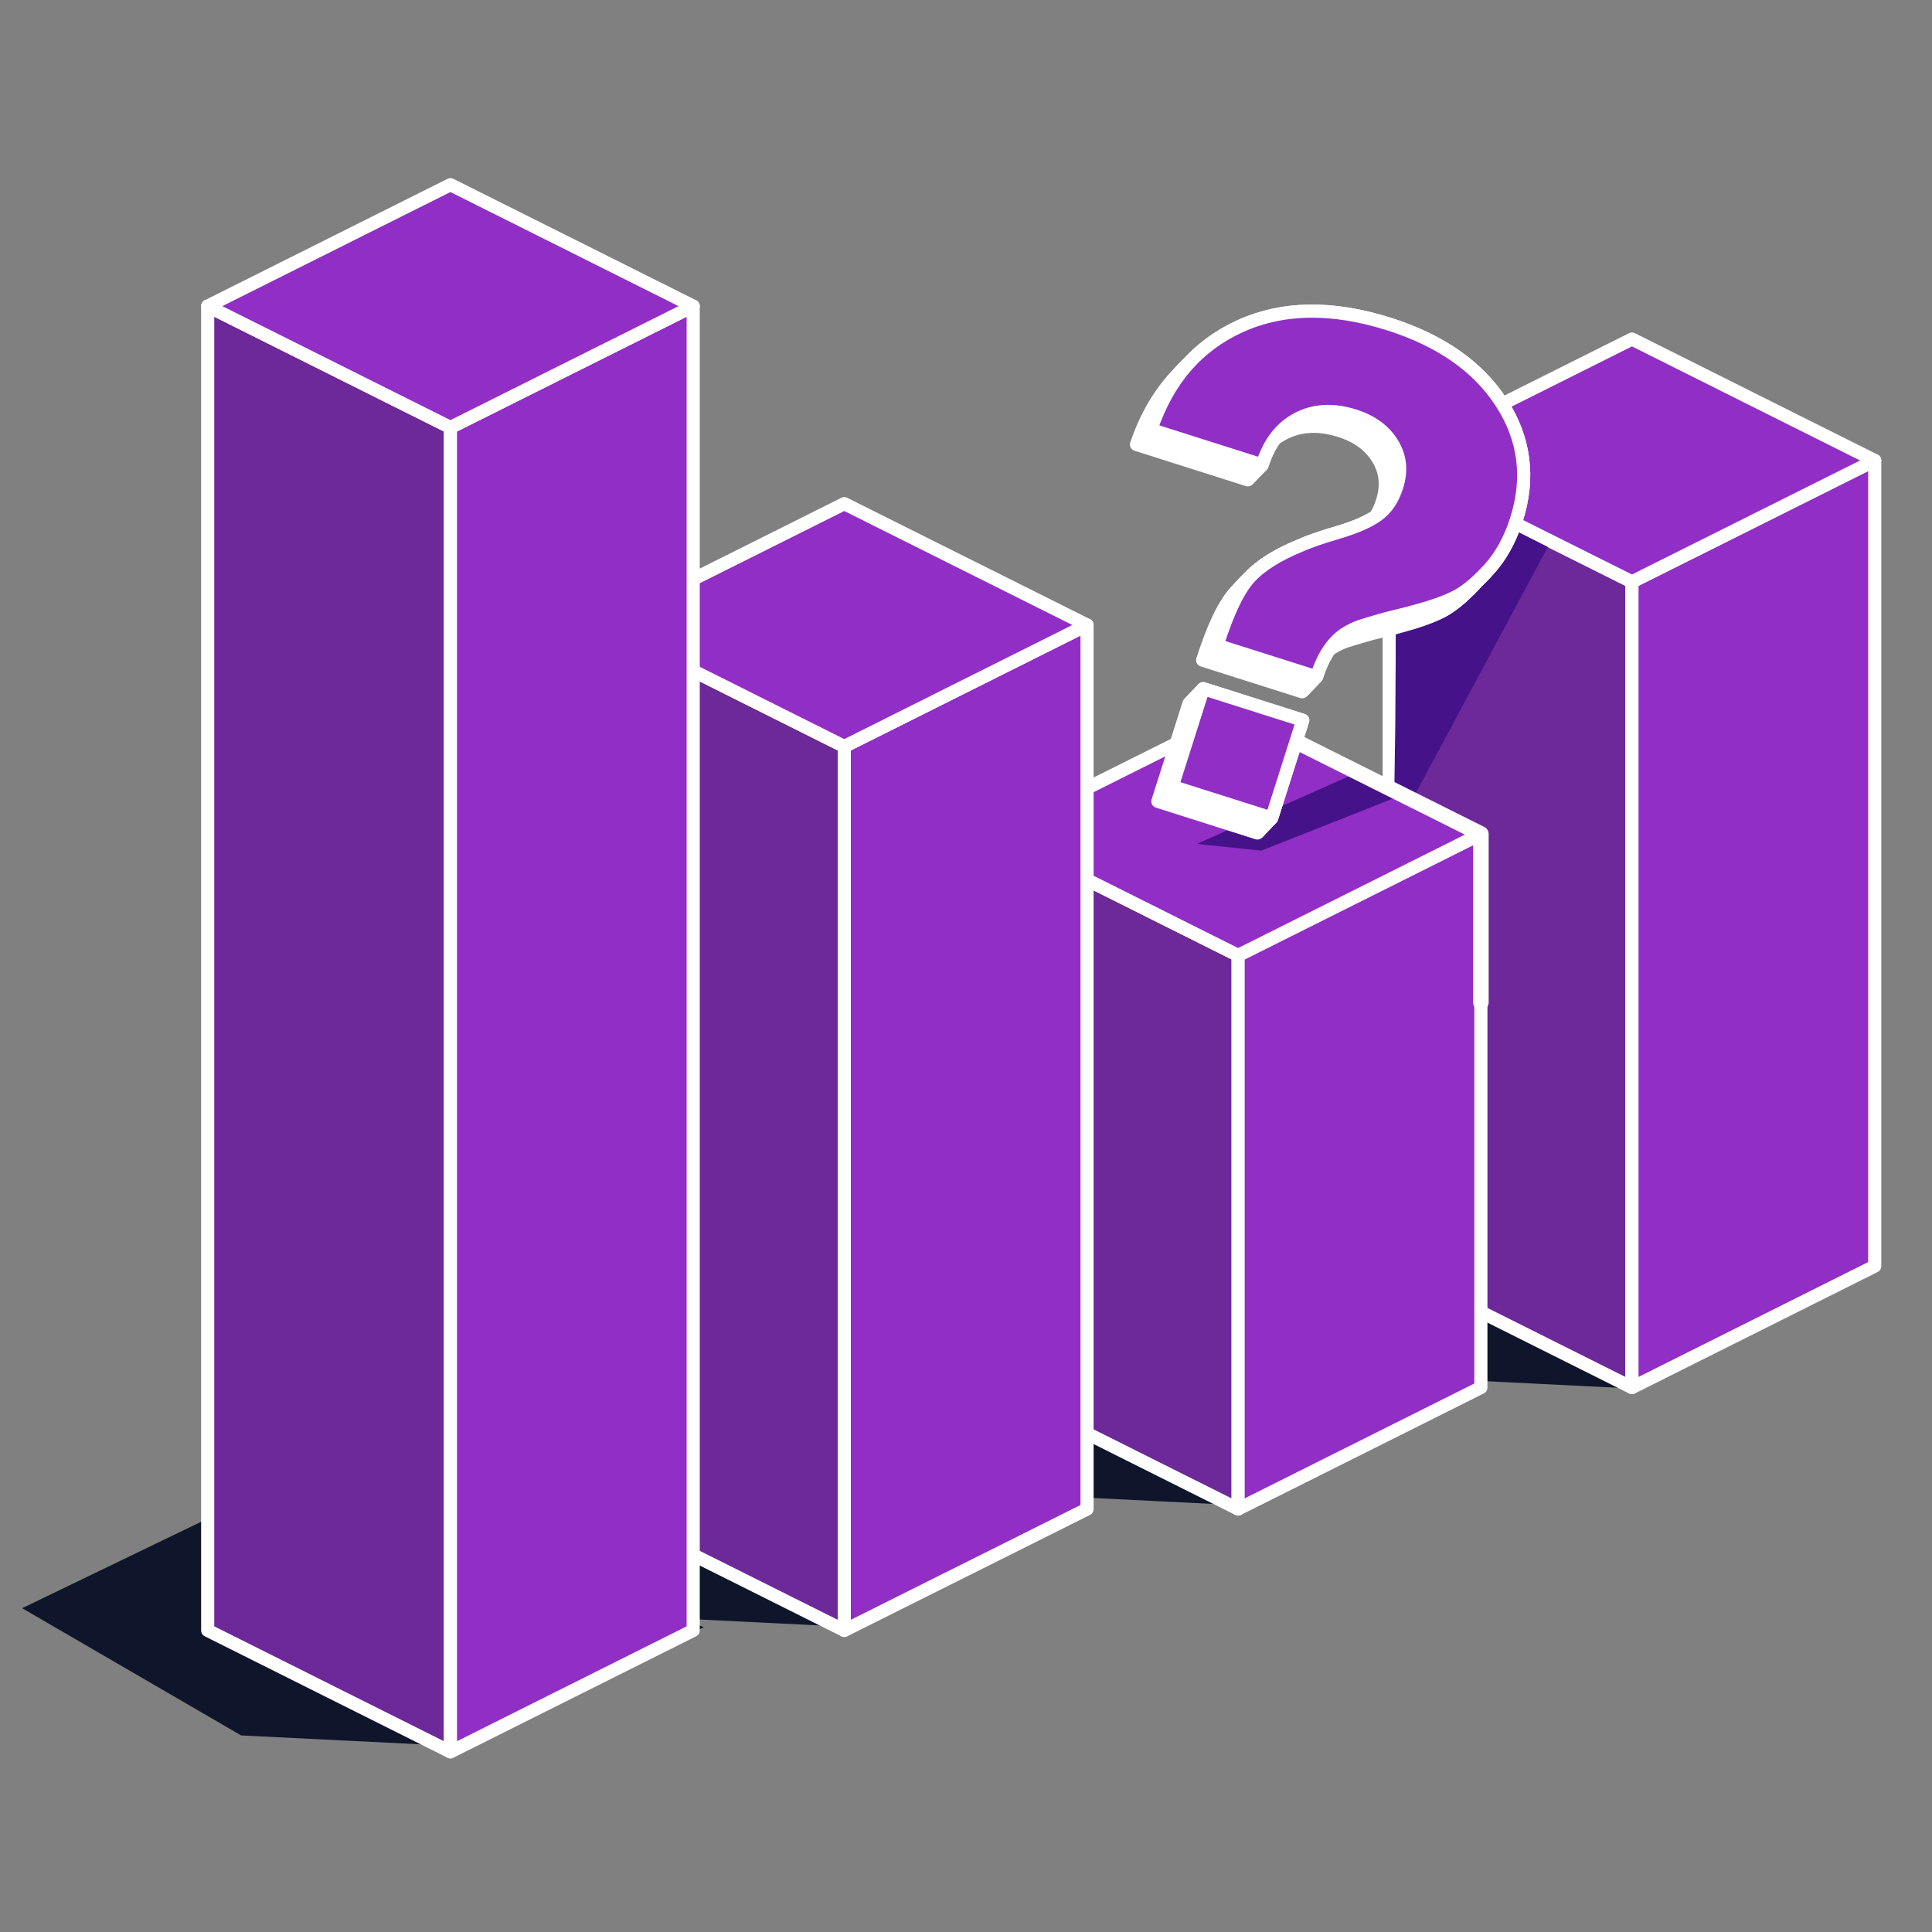 <svg xmlns="http://www.w3.org/2000/svg" id="Elementos" viewBox="0 0 200 200"><rect x="0" y="0" width="200" height="200" fill="#808080" stroke="none"/><defs><style>      .cls-1 {        fill: #461289;      }      .cls-1, .cls-2 {        stroke-width: 0px;      }      .cls-2 {        fill: #0f152a;      }      .cls-3 {        fill: #6d2899;      }      .cls-3, .cls-4, .cls-5 {        stroke: #fff;        stroke-linecap: round;        stroke-linejoin: round;      }      .cls-3, .cls-5 {        stroke-width: 1.36px;      }      .cls-4 {        fill: none;        stroke-width: 1.61px;      }      .cls-5 {        fill: #912ec6;      }    </style></defs><polygon class="cls-2" points="48.14 180.8 24.96 179.65 2.29 166.48 31.23 152.51 72.86 168.44 48.14 180.8"></polygon><polygon class="cls-2" points="88.35 168.44 65.16 167.29 42.5 154.12 71.44 140.15 113.07 156.08 88.35 168.44"></polygon><polygon class="cls-2" points="128.67 155.84 105.49 154.69 82.82 141.51 111.76 127.54 153.39 143.48 128.67 155.84"></polygon><polygon class="cls-2" points="168.46 143.71 145.27 142.56 122.61 129.38 151.55 115.41 193.17 131.35 168.46 143.71"></polygon><g><polygon class="cls-3" points="143.81 47.67 168.94 60.23 168.94 143.64 143.81 131.07 143.81 47.67"></polygon><polygon class="cls-5" points="168.94 143.64 194.07 131.07 194.07 47.67 168.94 60.23 168.94 143.64"></polygon><polygon class="cls-5" points="143.81 47.67 168.94 35.1 194.07 47.67 168.94 60.23 143.81 47.67"></polygon></g><g><polygon class="cls-3" points="103.04 86.33 103.04 143.64 128.17 156.21 128.17 98.9 103.04 86.33"></polygon><polygon class="cls-5" points="128.17 156.21 153.3 143.64 153.3 86.33 128.17 98.9 128.17 156.21"></polygon><polygon class="cls-5" points="103.04 86.33 128.17 73.77 153.3 86.33 128.17 98.9 103.04 86.33"></polygon></g><g><polygon class="cls-3" points="62.27 64.7 87.4 77.27 87.4 168.78 62.27 156.22 62.27 64.7"></polygon><polygon class="cls-5" points="87.4 168.78 112.53 156.22 112.53 64.7 87.4 77.27 87.4 168.78"></polygon><polygon class="cls-5" points="112.53 64.7 87.4 52.14 62.27 64.7 87.4 77.27 112.53 64.7"></polygon></g><g><polygon class="cls-3" points="46.63 181.35 21.5 168.78 21.5 31.69 46.63 44.25 46.63 181.35"></polygon><polygon class="cls-5" points="46.63 181.35 71.76 168.78 71.76 31.69 46.63 44.25 46.63 181.35"></polygon><polygon class="cls-5" points="71.76 31.69 46.63 19.12 21.5 31.69 46.63 44.25 71.76 31.69"></polygon></g><polygon class="cls-1" points="123.89 87.36 130.57 88.06 145.82 82.03 141.14 79.69 123.89 87.36"></polygon><polygon class="cls-1" points="144.44 75 144.57 53.19 156.79 54.88 160.23 56.62 146.2 82.78 144.34 81.85 144.44 75"></polygon><polyline class="cls-4" points="128.17 73.77 153.3 86.33 153.3 103.76"></polyline><g><g><g><path class="cls-3" d="m124.5,68.34c1.09-3.43,2.22-5.78,3.38-7.04,1.16-1.26,2.95-2.37,5.35-3.34.74-.34,2.01-.78,3.8-1.31,1.8-.53,3.15-1.12,4.07-1.78.92-.65,1.59-1.65,2.01-2.98.51-1.62.36-3.1-.48-4.45-.83-1.34-2.13-2.29-3.9-2.85-2.19-.7-4.16-.6-5.88.3-1.73.9-2.96,2.49-3.68,4.78l-11.52-3.66c1.73-5.12,4.81-8.69,9.23-10.7,4.42-2.01,9.56-2.08,15.43-.22,5.34,1.7,9.22,4.41,11.63,8.14,2.41,3.73,2.93,7.77,1.55,12.11-.67,2.1-1.64,3.84-2.92,5.22-1.28,1.38-2.44,2.32-3.5,2.83-1.05.51-2.38.98-3.99,1.41-.52.15-1.18.32-1.98.51-.8.19-1.38.35-1.76.46-.38.12-.83.25-1.35.4s-.95.3-1.29.46c-.34.16-.67.34-1,.55-1.27.86-2.24,2.34-2.9,4.43l-10.3-3.27Z"></path><rect class="cls-3" x="121.31" y="74.12" width="10.62" height="10.81" transform="translate(12.5 176.14) rotate(-72.38)"></rect></g><g><path class="cls-3" d="m124.58,68.26c1.09-3.43,2.22-5.78,3.38-7.04,1.16-1.26,2.95-2.37,5.35-3.34.74-.34,2.01-.78,3.8-1.31,1.8-.53,3.15-1.12,4.07-1.78.92-.65,1.59-1.65,2.01-2.98.51-1.62.36-3.1-.48-4.45-.83-1.34-2.13-2.29-3.9-2.85-2.19-.7-4.16-.6-5.88.3-1.73.9-2.96,2.49-3.68,4.78l-11.52-3.66c1.73-5.12,4.81-8.69,9.23-10.7,4.42-2.01,9.56-2.08,15.43-.22,5.34,1.7,9.22,4.41,11.63,8.14,2.41,3.73,2.93,7.77,1.55,12.11-.67,2.1-1.64,3.84-2.92,5.22-1.28,1.38-2.44,2.32-3.5,2.83-1.05.51-2.38.98-3.99,1.41-.52.15-1.18.32-1.98.51-.8.19-1.38.35-1.76.46-.38.12-.83.25-1.35.4s-.95.3-1.29.46c-.34.16-.67.34-1,.55-1.27.86-2.24,2.34-2.9,4.43l-10.3-3.27Z"></path><rect class="cls-3" x="121.38" y="74.05" width="10.62" height="10.81" transform="translate(12.62 176.15) rotate(-72.38)"></rect></g><g><path class="cls-3" d="m124.65,68.19c1.09-3.43,2.22-5.78,3.38-7.04,1.16-1.26,2.95-2.37,5.35-3.34.74-.34,2.01-.78,3.8-1.31,1.8-.53,3.15-1.12,4.07-1.78.92-.65,1.59-1.65,2.01-2.98.51-1.62.36-3.1-.48-4.45-.83-1.34-2.13-2.29-3.9-2.85-2.19-.7-4.16-.6-5.88.3-1.73.9-2.96,2.49-3.68,4.78l-11.52-3.66c1.73-5.12,4.81-8.69,9.23-10.7,4.42-2.01,9.56-2.08,15.43-.22,5.34,1.7,9.22,4.41,11.63,8.14,2.41,3.73,2.93,7.77,1.55,12.11-.67,2.1-1.64,3.84-2.92,5.22-1.28,1.38-2.44,2.32-3.5,2.83-1.05.51-2.38.98-3.99,1.41-.52.15-1.18.32-1.98.51-.8.19-1.38.35-1.76.46-.38.12-.83.25-1.35.4s-.95.3-1.29.46c-.34.16-.67.34-1,.55-1.27.86-2.24,2.34-2.9,4.43l-10.3-3.27Z"></path><rect class="cls-3" x="121.45" y="73.98" width="10.62" height="10.81" transform="translate(12.74 176.17) rotate(-72.38)"></rect></g><g><path class="cls-3" d="m124.72,68.12c1.09-3.43,2.22-5.78,3.38-7.04,1.16-1.26,2.95-2.37,5.35-3.34.74-.34,2.01-.78,3.8-1.31,1.8-.53,3.15-1.12,4.07-1.78.92-.65,1.59-1.65,2.01-2.98.51-1.62.36-3.1-.48-4.45-.83-1.34-2.13-2.29-3.9-2.85-2.19-.7-4.16-.6-5.88.3-1.73.9-2.96,2.49-3.68,4.78l-11.52-3.66c1.73-5.12,4.81-8.69,9.23-10.7,4.42-2.01,9.56-2.08,15.43-.22,5.34,1.7,9.22,4.41,11.63,8.14,2.41,3.73,2.93,7.77,1.55,12.11-.67,2.1-1.64,3.84-2.92,5.22-1.28,1.38-2.44,2.32-3.5,2.83-1.05.51-2.38.98-3.99,1.41-.52.15-1.18.32-1.98.51-.8.19-1.38.35-1.76.46-.38.12-.83.25-1.35.4s-.95.3-1.29.46c-.34.16-.67.34-1,.55-1.27.86-2.24,2.34-2.9,4.43l-10.3-3.27Z"></path><rect class="cls-3" x="121.52" y="73.9" width="10.62" height="10.81" transform="translate(12.86 176.18) rotate(-72.38)"></rect></g><g><path class="cls-3" d="m124.79,68.04c1.09-3.43,2.22-5.78,3.38-7.04,1.16-1.26,2.95-2.37,5.35-3.34.74-.34,2.01-.78,3.8-1.31,1.8-.53,3.15-1.12,4.07-1.78.92-.65,1.59-1.65,2.01-2.98.51-1.62.36-3.1-.48-4.45-.83-1.34-2.13-2.29-3.9-2.85-2.19-.7-4.16-.6-5.88.3-1.73.9-2.96,2.49-3.68,4.78l-11.52-3.66c1.73-5.12,4.81-8.69,9.23-10.7,4.42-2.01,9.56-2.08,15.43-.22,5.34,1.7,9.22,4.41,11.63,8.14,2.41,3.73,2.93,7.77,1.55,12.11-.67,2.1-1.64,3.84-2.92,5.22-1.28,1.38-2.44,2.32-3.5,2.83-1.05.51-2.38.98-3.99,1.41-.52.15-1.18.32-1.98.51-.8.19-1.38.35-1.76.46-.38.12-.83.25-1.35.4s-.95.3-1.29.46c-.34.16-.67.34-1,.55-1.27.86-2.24,2.34-2.9,4.43l-10.3-3.27Z"></path><rect class="cls-3" x="121.59" y="73.83" width="10.62" height="10.81" transform="translate(12.97 176.2) rotate(-72.38)"></rect></g><g><path class="cls-3" d="m124.86,67.97c1.09-3.43,2.22-5.78,3.38-7.04,1.16-1.26,2.95-2.37,5.35-3.34.74-.34,2.01-.78,3.8-1.31,1.8-.53,3.15-1.12,4.07-1.78.92-.65,1.59-1.65,2.01-2.98.51-1.62.36-3.1-.48-4.45-.83-1.34-2.13-2.29-3.9-2.85-2.19-.7-4.16-.6-5.88.3-1.73.9-2.96,2.49-3.68,4.78l-11.52-3.66c1.73-5.12,4.81-8.69,9.23-10.7,4.42-2.01,9.56-2.08,15.43-.22,5.34,1.7,9.22,4.41,11.63,8.14,2.41,3.73,2.93,7.77,1.55,12.11-.67,2.1-1.64,3.84-2.92,5.22-1.28,1.38-2.44,2.32-3.5,2.83-1.05.51-2.38.98-3.99,1.41-.52.15-1.18.32-1.98.51-.8.19-1.38.35-1.76.46-.38.12-.83.25-1.35.4s-.95.3-1.29.46c-.34.16-.67.34-1,.55-1.27.86-2.24,2.34-2.9,4.43l-10.3-3.27Z"></path><rect class="cls-3" x="121.66" y="73.76" width="10.62" height="10.81" transform="translate(13.09 176.22) rotate(-72.38)"></rect></g><g><path class="cls-3" d="m124.93,67.9c1.09-3.43,2.22-5.78,3.38-7.04,1.16-1.26,2.95-2.37,5.35-3.34.74-.34,2.01-.78,3.8-1.31,1.8-.53,3.15-1.12,4.07-1.78.92-.65,1.59-1.65,2.01-2.98.51-1.62.36-3.1-.48-4.45-.83-1.34-2.13-2.29-3.9-2.85-2.19-.7-4.16-.6-5.88.3-1.73.9-2.96,2.49-3.68,4.78l-11.52-3.66c1.73-5.12,4.81-8.69,9.23-10.7,4.42-2.01,9.56-2.08,15.43-.22,5.34,1.7,9.22,4.41,11.63,8.14,2.41,3.73,2.93,7.77,1.55,12.11-.67,2.1-1.64,3.84-2.92,5.22-1.28,1.38-2.44,2.32-3.5,2.83-1.05.51-2.38.98-3.99,1.41-.52.15-1.18.32-1.98.51-.8.19-1.38.35-1.76.46-.38.12-.83.25-1.35.4s-.95.3-1.29.46c-.34.16-.67.34-1,.55-1.27.86-2.24,2.34-2.9,4.43l-10.3-3.27Z"></path><rect class="cls-3" x="121.74" y="73.68" width="10.62" height="10.81" transform="translate(13.21 176.23) rotate(-72.38)"></rect></g><g><path class="cls-3" d="m125,67.82c1.09-3.43,2.22-5.78,3.38-7.04,1.16-1.26,2.95-2.37,5.35-3.34.74-.34,2.01-.78,3.8-1.31,1.8-.53,3.15-1.12,4.07-1.78.92-.65,1.59-1.65,2.01-2.98.51-1.62.36-3.1-.48-4.45-.83-1.34-2.13-2.29-3.9-2.85-2.19-.7-4.16-.6-5.88.3-1.73.9-2.96,2.49-3.68,4.78l-11.52-3.66c1.73-5.12,4.81-8.69,9.23-10.7,4.42-2.01,9.56-2.08,15.43-.22,5.34,1.7,9.22,4.41,11.63,8.14,2.41,3.73,2.93,7.77,1.55,12.11-.67,2.1-1.64,3.84-2.92,5.22-1.28,1.38-2.44,2.32-3.5,2.83-1.05.51-2.38.98-3.99,1.41-.52.15-1.18.32-1.98.51-.8.19-1.38.35-1.76.46-.38.12-.83.25-1.35.4s-.95.3-1.29.46c-.34.16-.67.34-1,.55-1.27.86-2.24,2.34-2.9,4.43l-10.3-3.27Z"></path><rect class="cls-3" x="121.81" y="73.61" width="10.62" height="10.81" transform="translate(13.33 176.25) rotate(-72.38)"></rect></g><g><path class="cls-3" d="m125.07,67.75c1.09-3.43,2.22-5.78,3.38-7.04,1.16-1.26,2.95-2.37,5.35-3.34.74-.34,2.01-.78,3.8-1.31,1.8-.53,3.15-1.12,4.07-1.78.92-.65,1.59-1.65,2.01-2.98.51-1.62.36-3.1-.48-4.45-.83-1.34-2.13-2.29-3.9-2.85-2.19-.7-4.16-.6-5.88.3-1.73.9-2.96,2.49-3.68,4.78l-11.52-3.66c1.73-5.12,4.81-8.69,9.23-10.7,4.42-2.01,9.56-2.08,15.43-.22,5.34,1.7,9.22,4.41,11.63,8.14,2.41,3.73,2.93,7.77,1.55,12.11-.67,2.1-1.64,3.84-2.92,5.22-1.28,1.38-2.44,2.32-3.5,2.83-1.05.51-2.38.98-3.99,1.41-.52.15-1.18.32-1.98.51-.8.19-1.38.35-1.76.46-.38.12-.83.25-1.35.4s-.95.3-1.29.46c-.34.16-.67.34-1,.55-1.27.86-2.24,2.34-2.9,4.43l-10.3-3.27Z"></path><rect class="cls-3" x="121.88" y="73.54" width="10.62" height="10.81" transform="translate(13.45 176.27) rotate(-72.38)"></rect></g><g><path class="cls-3" d="m125.14,67.68c1.09-3.43,2.22-5.78,3.38-7.04,1.16-1.26,2.95-2.37,5.35-3.34.74-.34,2.01-.78,3.8-1.31,1.8-.53,3.15-1.12,4.07-1.78.92-.65,1.59-1.65,2.01-2.98.51-1.62.36-3.1-.48-4.45-.83-1.34-2.13-2.29-3.9-2.85-2.19-.7-4.16-.6-5.88.3-1.73.9-2.96,2.49-3.68,4.78l-11.52-3.66c1.73-5.12,4.81-8.69,9.23-10.7,4.42-2.01,9.56-2.08,15.43-.22,5.34,1.7,9.22,4.41,11.63,8.14,2.41,3.73,2.93,7.77,1.55,12.11-.67,2.1-1.64,3.84-2.92,5.22-1.28,1.38-2.44,2.32-3.5,2.83-1.05.51-2.38.98-3.99,1.41-.52.15-1.18.32-1.98.51-.8.19-1.38.35-1.76.46-.38.12-.83.25-1.35.4s-.95.3-1.29.46c-.34.16-.67.34-1,.55-1.27.86-2.24,2.34-2.9,4.43l-10.3-3.27Z"></path><rect class="cls-3" x="121.95" y="73.46" width="10.62" height="10.81" transform="translate(13.57 176.28) rotate(-72.38)"></rect></g><g><path class="cls-3" d="m125.21,67.6c1.09-3.43,2.22-5.78,3.38-7.04,1.16-1.26,2.95-2.37,5.35-3.34.74-.34,2.01-.78,3.8-1.31,1.8-.53,3.15-1.12,4.07-1.78.92-.65,1.59-1.65,2.01-2.98.51-1.62.36-3.1-.48-4.45-.83-1.34-2.13-2.29-3.9-2.85-2.19-.7-4.16-.6-5.88.3-1.73.9-2.96,2.49-3.68,4.78l-11.52-3.66c1.73-5.12,4.81-8.69,9.23-10.7,4.42-2.01,9.56-2.08,15.43-.22,5.34,1.7,9.22,4.41,11.63,8.14,2.41,3.73,2.93,7.77,1.55,12.11-.67,2.1-1.64,3.84-2.92,5.22-1.28,1.38-2.44,2.32-3.5,2.83-1.05.51-2.38.98-3.99,1.41-.52.15-1.18.32-1.98.51-.8.19-1.38.35-1.76.46-.38.12-.83.25-1.35.4s-.95.3-1.29.46c-.34.16-.67.34-1,.55-1.27.86-2.24,2.34-2.9,4.43l-10.3-3.27Z"></path><rect class="cls-3" x="122.02" y="73.39" width="10.62" height="10.81" transform="translate(13.69 176.3) rotate(-72.38)"></rect></g><g><path class="cls-3" d="m125.28,67.53c1.09-3.43,2.22-5.78,3.38-7.04,1.16-1.26,2.95-2.37,5.35-3.34.74-.34,2.01-.78,3.8-1.31,1.8-.53,3.15-1.12,4.07-1.78.92-.65,1.59-1.65,2.01-2.98.51-1.62.36-3.1-.48-4.45-.83-1.34-2.13-2.29-3.9-2.85-2.19-.7-4.16-.6-5.88.3-1.73.9-2.96,2.49-3.68,4.78l-11.52-3.66c1.73-5.12,4.81-8.69,9.23-10.7,4.42-2.01,9.56-2.08,15.43-.22,5.34,1.7,9.22,4.41,11.63,8.14,2.41,3.73,2.93,7.77,1.55,12.11-.67,2.1-1.64,3.84-2.92,5.22-1.28,1.38-2.44,2.32-3.5,2.83-1.05.51-2.38.98-3.99,1.41-.52.15-1.18.32-1.98.51-.8.19-1.38.35-1.76.46-.38.12-.83.25-1.35.4s-.95.3-1.29.46c-.34.16-.67.34-1,.55-1.27.86-2.24,2.34-2.9,4.43l-10.3-3.27Z"></path><rect class="cls-3" x="122.09" y="73.32" width="10.62" height="10.81" transform="translate(13.81 176.31) rotate(-72.38)"></rect></g><g><path class="cls-3" d="m125.35,67.46c1.09-3.43,2.22-5.78,3.38-7.04,1.16-1.26,2.95-2.37,5.35-3.34.74-.34,2.01-.78,3.8-1.31,1.8-.53,3.15-1.12,4.07-1.78.92-.65,1.59-1.65,2.01-2.98.51-1.62.36-3.1-.48-4.45-.83-1.34-2.13-2.29-3.9-2.85-2.19-.7-4.16-.6-5.88.3-1.73.9-2.96,2.49-3.68,4.78l-11.52-3.66c1.73-5.12,4.81-8.69,9.23-10.7,4.42-2.01,9.56-2.08,15.43-.22,5.34,1.7,9.22,4.41,11.63,8.14,2.41,3.73,2.93,7.77,1.55,12.11-.67,2.1-1.64,3.84-2.92,5.22-1.28,1.38-2.44,2.32-3.5,2.83-1.05.51-2.38.98-3.99,1.41-.52.15-1.18.32-1.98.51-.8.19-1.38.35-1.76.46-.38.12-.83.25-1.35.4s-.95.3-1.29.46c-.34.16-.67.34-1,.55-1.27.86-2.24,2.34-2.9,4.43l-10.3-3.27Z"></path><rect class="cls-3" x="122.16" y="73.24" width="10.62" height="10.81" transform="translate(13.93 176.33) rotate(-72.38)"></rect></g><g><path class="cls-3" d="m125.42,67.38c1.09-3.43,2.22-5.78,3.38-7.04,1.16-1.26,2.95-2.37,5.35-3.34.74-.34,2.01-.78,3.8-1.31,1.8-.53,3.15-1.12,4.07-1.78.92-.65,1.59-1.65,2.01-2.98.51-1.62.36-3.1-.48-4.45-.83-1.34-2.13-2.29-3.9-2.85-2.19-.7-4.16-.6-5.88.3-1.73.9-2.96,2.49-3.68,4.78l-11.52-3.66c1.73-5.12,4.81-8.69,9.23-10.7,4.42-2.01,9.56-2.08,15.43-.22,5.34,1.7,9.22,4.41,11.63,8.14,2.41,3.73,2.93,7.77,1.55,12.11-.67,2.1-1.64,3.84-2.92,5.22-1.28,1.38-2.44,2.32-3.5,2.83-1.05.51-2.38.98-3.99,1.41-.52.15-1.18.32-1.98.51-.8.19-1.38.35-1.76.46-.38.12-.83.25-1.35.4s-.95.3-1.29.46c-.34.16-.67.34-1,.55-1.27.86-2.24,2.34-2.9,4.43l-10.3-3.27Z"></path><rect class="cls-3" x="122.23" y="73.17" width="10.62" height="10.81" transform="translate(14.04 176.35) rotate(-72.38)"></rect></g><g><path class="cls-3" d="m125.49,67.31c1.09-3.43,2.22-5.78,3.38-7.04,1.16-1.26,2.95-2.37,5.35-3.34.74-.34,2.01-.78,3.8-1.31,1.8-.53,3.15-1.12,4.07-1.78.92-.65,1.59-1.65,2.01-2.98.51-1.62.36-3.1-.48-4.45-.83-1.34-2.13-2.29-3.9-2.85-2.19-.7-4.16-.6-5.88.3-1.73.9-2.96,2.49-3.68,4.78l-11.52-3.66c1.73-5.12,4.81-8.69,9.23-10.7,4.42-2.01,9.56-2.08,15.43-.22,5.34,1.7,9.22,4.41,11.63,8.14,2.41,3.73,2.93,7.77,1.55,12.11-.67,2.1-1.64,3.84-2.92,5.22-1.28,1.38-2.44,2.32-3.5,2.83-1.05.51-2.38.98-3.99,1.41-.52.15-1.18.32-1.98.51-.8.19-1.38.35-1.76.46-.38.12-.83.25-1.35.4s-.95.3-1.29.46c-.34.16-.67.34-1,.55-1.27.86-2.24,2.34-2.9,4.43l-10.3-3.27Z"></path><rect class="cls-3" x="122.3" y="73.1" width="10.62" height="10.81" transform="translate(14.16 176.36) rotate(-72.38)"></rect></g><g><path class="cls-3" d="m125.56,67.24c1.09-3.43,2.22-5.78,3.38-7.04,1.16-1.26,2.95-2.37,5.35-3.34.74-.34,2.01-.78,3.8-1.31,1.8-.53,3.15-1.12,4.07-1.78.92-.65,1.59-1.65,2.01-2.98.51-1.62.36-3.1-.48-4.45-.83-1.34-2.13-2.29-3.9-2.85-2.19-.7-4.16-.6-5.88.3-1.73.9-2.96,2.49-3.68,4.78l-11.52-3.66c1.73-5.12,4.81-8.69,9.23-10.7,4.42-2.01,9.56-2.08,15.43-.22,5.34,1.7,9.22,4.41,11.63,8.14,2.41,3.73,2.93,7.77,1.55,12.11-.67,2.1-1.64,3.84-2.92,5.22-1.28,1.38-2.44,2.32-3.5,2.83-1.05.51-2.38.98-3.99,1.41-.52.15-1.18.32-1.98.51-.8.19-1.38.35-1.76.46-.38.12-.83.25-1.35.4s-.95.3-1.29.46c-.34.16-.67.34-1,.55-1.27.86-2.24,2.34-2.9,4.43l-10.3-3.27Z"></path><rect class="cls-3" x="122.37" y="73.02" width="10.62" height="10.81" transform="translate(14.28 176.38) rotate(-72.38)"></rect></g><g><path class="cls-3" d="m125.63,67.16c1.09-3.43,2.22-5.78,3.38-7.04,1.16-1.26,2.95-2.37,5.35-3.34.74-.34,2.01-.78,3.8-1.31,1.8-.53,3.15-1.12,4.07-1.78.92-.65,1.59-1.65,2.01-2.98.51-1.62.36-3.1-.48-4.45-.83-1.34-2.13-2.29-3.9-2.85-2.19-.7-4.16-.6-5.88.3-1.73.9-2.96,2.49-3.68,4.78l-11.52-3.66c1.73-5.12,4.81-8.69,9.23-10.7,4.42-2.01,9.56-2.08,15.43-.22,5.34,1.7,9.22,4.41,11.63,8.14,2.41,3.73,2.93,7.77,1.55,12.11-.67,2.1-1.64,3.84-2.92,5.22-1.28,1.38-2.44,2.32-3.5,2.83-1.05.51-2.38.98-3.99,1.41-.52.15-1.18.32-1.98.51-.8.19-1.38.35-1.76.46-.38.12-.83.25-1.35.4s-.95.3-1.29.46c-.34.16-.67.34-1,.55-1.27.86-2.24,2.34-2.9,4.43l-10.3-3.27Z"></path><rect class="cls-3" x="122.44" y="72.95" width="10.62" height="10.81" transform="translate(14.4 176.39) rotate(-72.38)"></rect></g><g><path class="cls-3" d="m125.7,67.09c1.09-3.43,2.22-5.78,3.38-7.04,1.16-1.26,2.95-2.37,5.35-3.34.74-.34,2.01-.78,3.8-1.31,1.8-.53,3.15-1.12,4.07-1.78.92-.65,1.59-1.65,2.01-2.98.51-1.62.36-3.1-.48-4.45-.83-1.34-2.13-2.29-3.9-2.85-2.19-.7-4.16-.6-5.88.3-1.73.9-2.96,2.49-3.68,4.78l-11.52-3.66c1.73-5.12,4.81-8.69,9.23-10.7,4.42-2.01,9.56-2.08,15.43-.22,5.34,1.7,9.22,4.41,11.63,8.14,2.41,3.73,2.93,7.77,1.55,12.11-.67,2.1-1.64,3.84-2.92,5.22-1.28,1.38-2.44,2.32-3.5,2.83-1.05.51-2.38.98-3.99,1.41-.52.15-1.18.32-1.98.51-.8.19-1.38.35-1.76.46-.38.12-.83.25-1.35.4s-.95.3-1.29.46c-.34.16-.67.34-1,.55-1.27.86-2.24,2.34-2.9,4.43l-10.3-3.27Z"></path><rect class="cls-3" x="122.51" y="72.88" width="10.62" height="10.81" transform="translate(14.52 176.41) rotate(-72.38)"></rect></g><g><path class="cls-3" d="m125.77,67.02c1.09-3.43,2.22-5.78,3.38-7.04,1.16-1.26,2.95-2.37,5.35-3.34.74-.34,2.01-.78,3.8-1.31,1.8-.53,3.15-1.12,4.07-1.78.92-.65,1.59-1.65,2.01-2.98.51-1.62.36-3.1-.48-4.45-.83-1.34-2.13-2.29-3.9-2.85-2.19-.7-4.16-.6-5.88.3-1.73.9-2.96,2.49-3.68,4.78l-11.52-3.66c1.73-5.12,4.81-8.69,9.23-10.7,4.42-2.01,9.56-2.08,15.43-.22,5.34,1.7,9.22,4.41,11.63,8.14,2.41,3.73,2.93,7.77,1.55,12.11-.67,2.1-1.64,3.84-2.92,5.22-1.28,1.38-2.44,2.32-3.5,2.83-1.05.51-2.38.98-3.99,1.41-.52.15-1.18.32-1.98.51-.8.19-1.38.35-1.76.46-.38.12-.83.25-1.35.4s-.95.3-1.29.46c-.34.16-.67.34-1,.55-1.27.86-2.24,2.34-2.9,4.43l-10.3-3.27Z"></path><rect class="cls-3" x="122.58" y="72.8" width="10.62" height="10.81" transform="translate(14.64 176.43) rotate(-72.38)"></rect></g><g><path class="cls-3" d="m125.84,66.94c1.09-3.43,2.22-5.78,3.38-7.04,1.16-1.26,2.95-2.37,5.35-3.34.74-.34,2.01-.78,3.8-1.31,1.8-.53,3.15-1.12,4.07-1.78.92-.65,1.59-1.65,2.01-2.98.51-1.62.36-3.1-.48-4.45-.83-1.34-2.13-2.29-3.9-2.85-2.19-.7-4.16-.6-5.88.3-1.73.9-2.96,2.49-3.68,4.78l-11.52-3.66c1.73-5.12,4.81-8.69,9.23-10.7,4.42-2.01,9.56-2.08,15.43-.22,5.34,1.7,9.22,4.41,11.63,8.14,2.41,3.73,2.93,7.77,1.55,12.11-.67,2.1-1.64,3.84-2.92,5.22-1.28,1.38-2.44,2.32-3.5,2.83-1.05.51-2.38.98-3.99,1.41-.52.15-1.18.32-1.98.51-.8.19-1.38.35-1.76.46-.38.12-.83.25-1.35.4s-.95.3-1.29.46c-.34.16-.67.34-1,.55-1.27.86-2.24,2.34-2.9,4.43l-10.3-3.27Z"></path><rect class="cls-3" x="122.65" y="72.73" width="10.62" height="10.81" transform="translate(14.76 176.44) rotate(-72.38)"></rect></g><g><path class="cls-3" d="m125.91,66.87c1.09-3.43,2.22-5.78,3.38-7.04,1.16-1.26,2.95-2.37,5.35-3.34.74-.34,2.01-.78,3.8-1.31,1.8-.53,3.15-1.12,4.07-1.78.92-.65,1.59-1.65,2.01-2.98.51-1.62.36-3.1-.48-4.45-.83-1.34-2.13-2.29-3.9-2.85-2.19-.7-4.16-.6-5.88.3-1.73.9-2.96,2.49-3.68,4.78l-11.52-3.66c1.73-5.12,4.81-8.69,9.23-10.7,4.42-2.01,9.56-2.08,15.43-.22,5.34,1.7,9.22,4.41,11.63,8.14,2.41,3.73,2.93,7.77,1.55,12.11-.67,2.1-1.64,3.84-2.92,5.22-1.28,1.38-2.44,2.32-3.5,2.83-1.05.51-2.38.98-3.99,1.41-.52.15-1.18.32-1.98.51-.8.19-1.38.35-1.76.46-.38.12-.83.25-1.35.4s-.95.3-1.29.46c-.34.16-.67.34-1,.55-1.27.86-2.24,2.34-2.9,4.43l-10.3-3.27Z"></path><rect class="cls-3" x="122.72" y="72.66" width="10.62" height="10.81" transform="translate(14.88 176.46) rotate(-72.38)"></rect></g><g><path class="cls-3" d="m125.99,66.8c1.09-3.43,2.22-5.78,3.38-7.04,1.16-1.26,2.95-2.37,5.35-3.34.74-.34,2.01-.78,3.8-1.31,1.8-.53,3.15-1.12,4.07-1.78.92-.65,1.59-1.65,2.01-2.98.51-1.62.36-3.1-.48-4.45-.83-1.34-2.13-2.29-3.9-2.85-2.19-.7-4.16-.6-5.88.3-1.73.9-2.96,2.49-3.68,4.78l-11.52-3.66c1.73-5.12,4.81-8.69,9.23-10.7,4.42-2.01,9.56-2.08,15.43-.22,5.34,1.7,9.22,4.41,11.63,8.14,2.41,3.73,2.93,7.77,1.55,12.11-.67,2.1-1.64,3.84-2.92,5.22-1.28,1.38-2.44,2.32-3.5,2.83-1.05.51-2.38.98-3.99,1.41-.52.15-1.18.32-1.98.51-.8.19-1.38.35-1.76.46-.38.12-.83.25-1.35.4s-.95.3-1.29.46c-.34.16-.67.34-1,.55-1.27.86-2.24,2.34-2.9,4.43l-10.3-3.27Z"></path><rect class="cls-3" x="122.79" y="72.58" width="10.62" height="10.81" transform="translate(15 176.47) rotate(-72.38)"></rect></g></g><g><path class="cls-5" d="m125.99,66.8c1.09-3.43,2.22-5.78,3.38-7.04,1.16-1.26,2.95-2.37,5.35-3.34.74-.34,2.01-.78,3.8-1.31,1.8-.53,3.15-1.12,4.07-1.78.92-.65,1.59-1.65,2.01-2.98.51-1.62.36-3.1-.48-4.45-.83-1.34-2.13-2.29-3.9-2.85-2.19-.7-4.16-.6-5.88.3-1.73.9-2.96,2.49-3.68,4.78l-11.52-3.66c1.73-5.12,4.81-8.69,9.23-10.7,4.42-2.01,9.56-2.08,15.43-.22,5.34,1.7,9.22,4.41,11.63,8.14,2.41,3.73,2.93,7.77,1.55,12.11-.67,2.1-1.64,3.84-2.92,5.22-1.28,1.38-2.44,2.32-3.5,2.83-1.05.51-2.38.98-3.99,1.41-.52.15-1.18.32-1.98.51-.8.19-1.38.35-1.76.46-.38.12-.83.25-1.35.4s-.95.3-1.29.46c-.34.16-.67.34-1,.55-1.27.86-2.24,2.34-2.9,4.43l-10.3-3.27Z"></path><rect class="cls-5" x="122.79" y="72.58" width="10.62" height="10.81" transform="translate(15 176.47) rotate(-72.38)"></rect></g></g></svg>